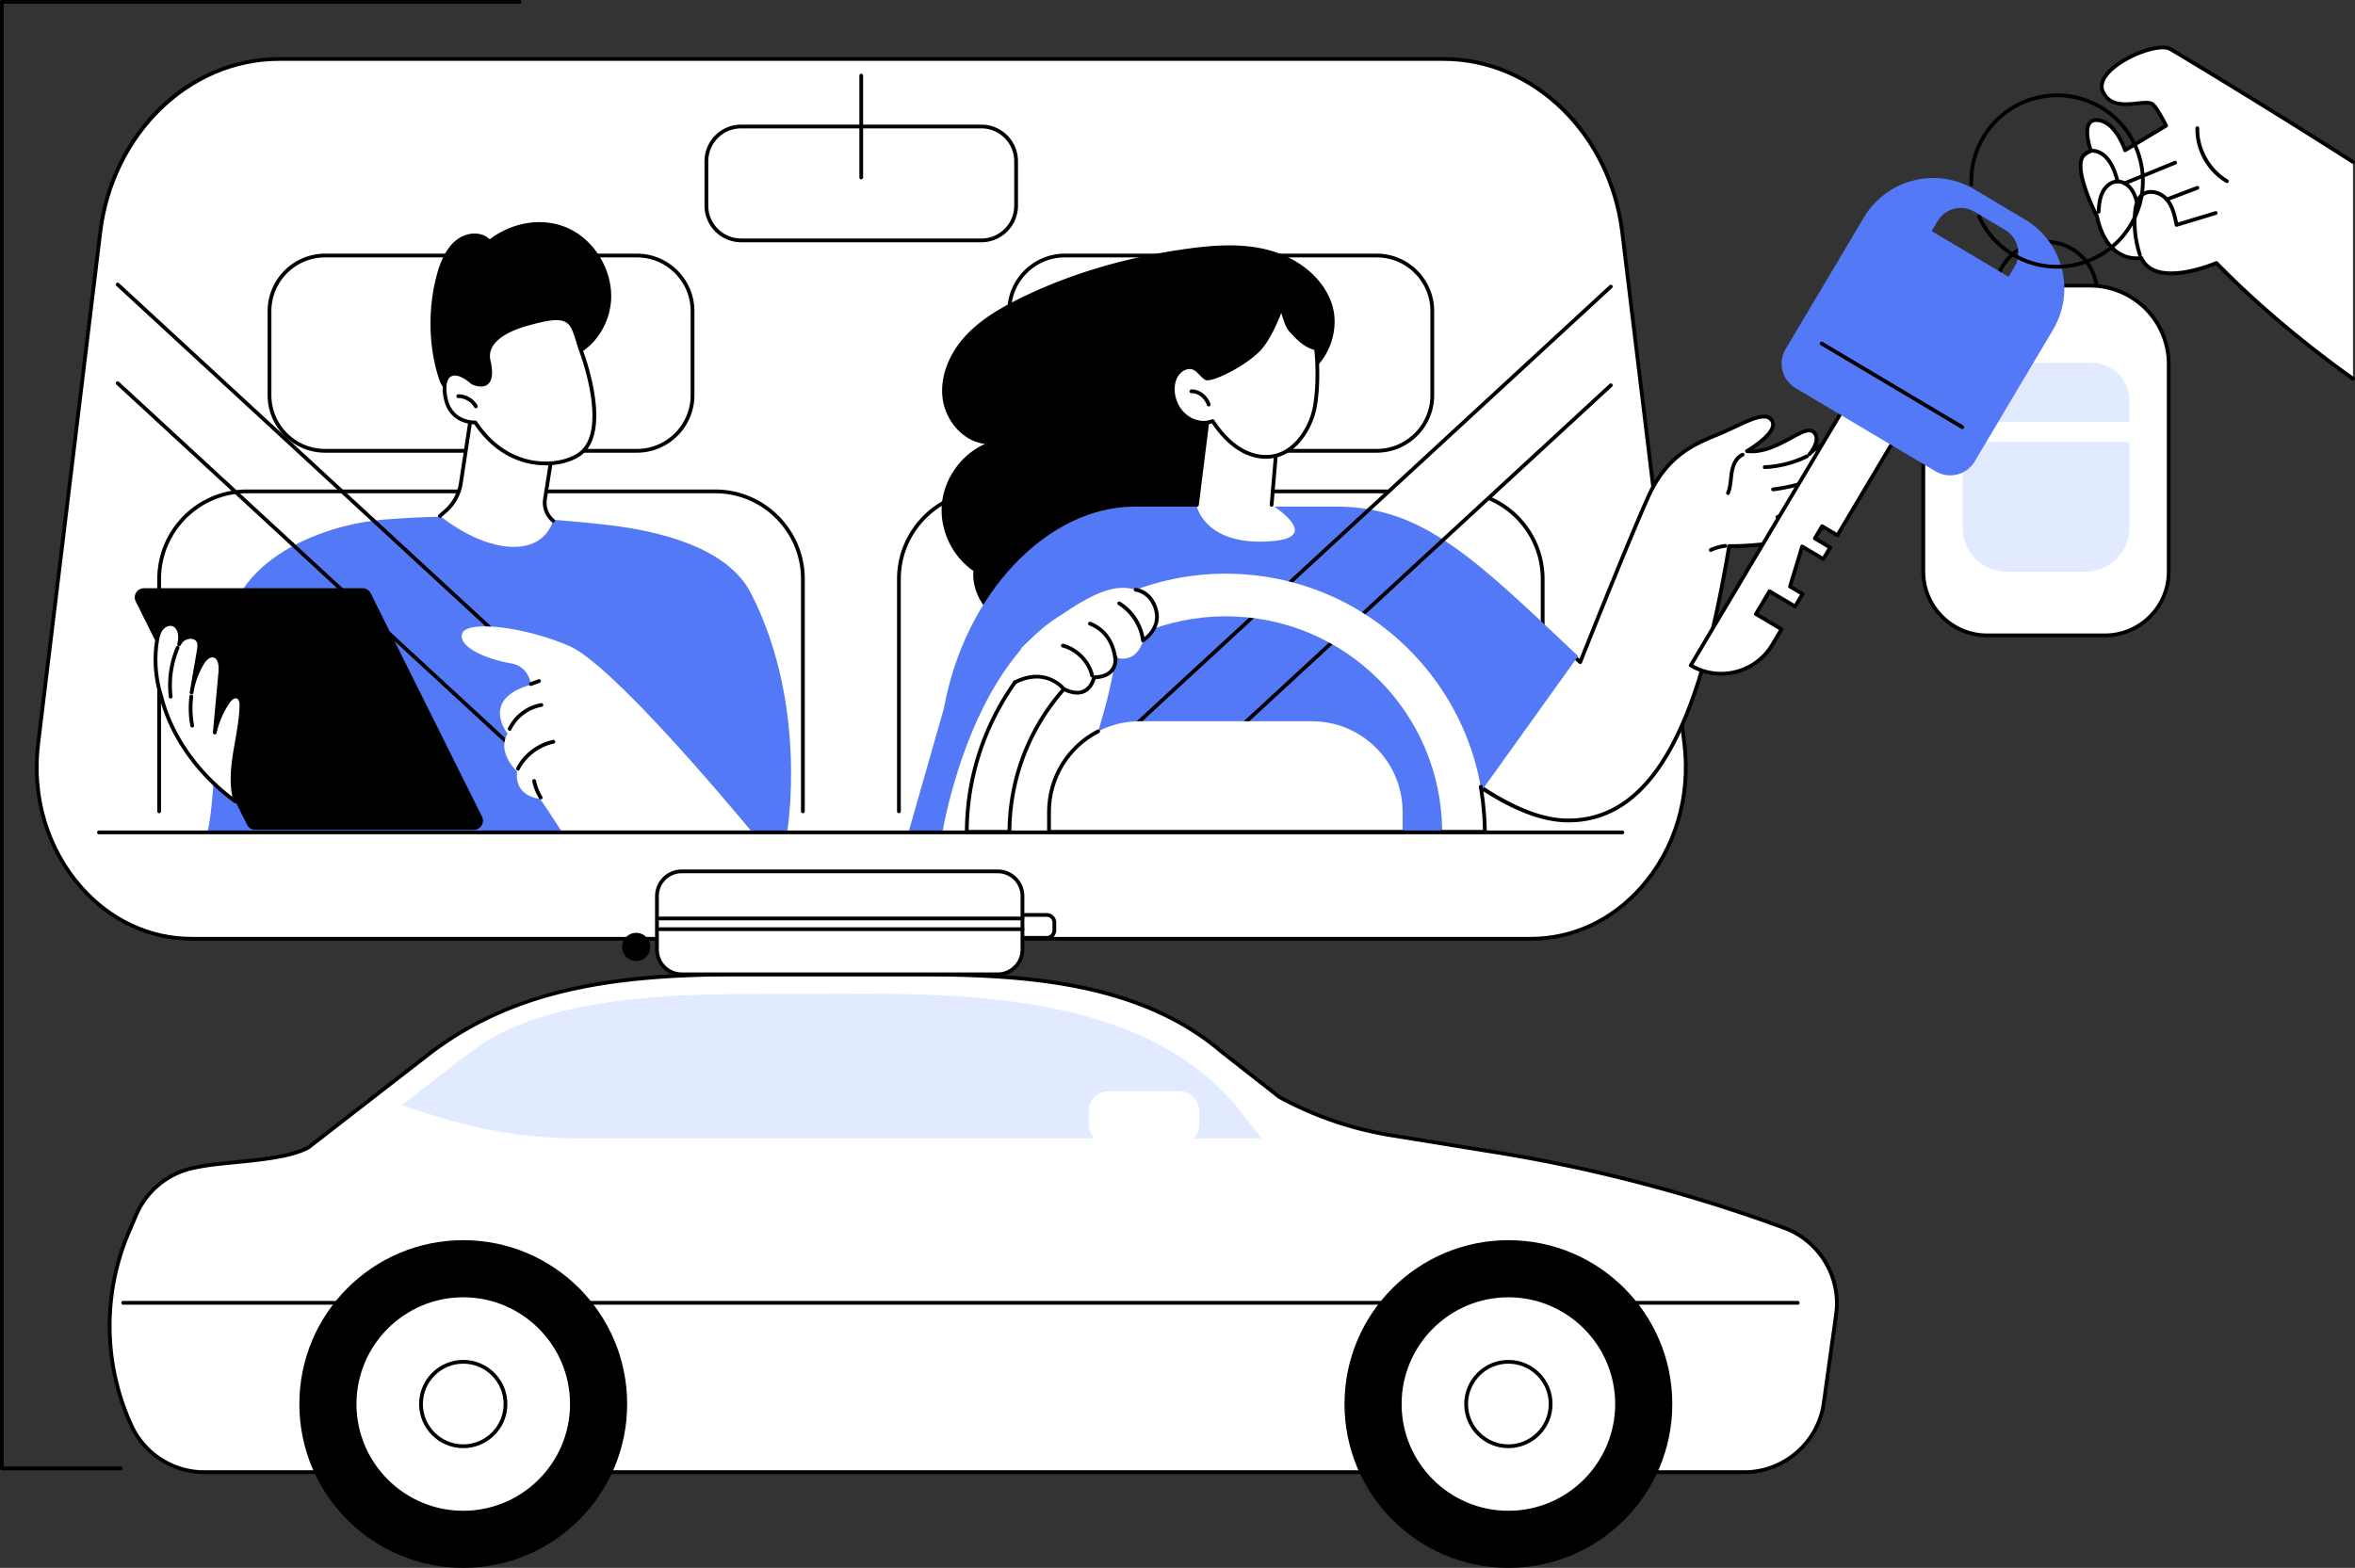 <svg xmlns="http://www.w3.org/2000/svg" width="2748" height="1830" fill="none"><rect width="100%" height="100%" fill="#333333" stroke="none"/><g clip-path="url(#a)"><path fill="#fff" d="M1684.42 68.84H325.53c-105.36 0-194.48 86.46-208.55 202.32l-72.5 597.09c-14.62 120.4 69.77 227.49 179.25 227.49H1786.2c109.49 0 193.87-107.09 179.25-227.49l-72.5-597.1c-14.07-115.86-103.19-202.32-208.55-202.32l.02.01z"/><path fill="#000" d="M1786.21 1097.95H223.74c-49.54 0-95.91-21.55-130.58-60.67-39.92-45.06-58.46-106.76-50.87-169.29l72.5-597.1c6.86-56.54 31.97-108.36 70.69-145.92 38.78-37.62 88.51-58.33 140.04-58.33h1358.89c51.53 0 101.27 20.72 140.04 58.33 38.72 37.57 63.83 89.39 70.69 145.92l72.5 597.1c7.59 62.53-10.95 124.23-50.87 169.29-34.66 39.12-81.04 60.67-130.58 60.67h.02zM325.53 71.04c-103.78 0-192.49 86.15-206.36 200.38l-72.5 597.1c-7.44 61.27 10.71 121.72 49.79 165.83 33.81 38.17 79.01 59.19 127.28 59.19h1562.47c48.26 0 93.46-21.02 127.28-59.19 39.08-44.12 57.23-104.56 49.79-165.83l-72.5-597.1c-13.87-114.23-102.58-200.38-206.36-200.38H325.53z"/><path fill="#fff" d="M1606.42 298.25h-363.83c-35.84 0-64.9 29.051-64.9 64.891V461.3c0 35.84 29.05 64.89 64.9 64.89h363.83c35.84 0 64.9-29.05 64.9-64.89v-98.159c0-35.84-29.06-64.891-64.9-64.891z"/><path fill="#000" d="M1606.42 528.39h-363.83c-37 0-67.1-30.1-67.1-67.09v-98.16c0-37 30.1-67.09 67.1-67.09h363.83c37 0 67.1 30.1 67.1 67.09v98.16c0 37-30.1 67.09-67.1 67.09zm-363.83-227.94c-34.57 0-62.69 28.12-62.69 62.68v98.16c0 34.56 28.12 62.68 62.69 62.68h363.83c34.57 0 62.69-28.12 62.69-62.68v-98.16c0-34.56-28.12-62.68-62.69-62.68h-363.83zm557.5 648.72a2.2 2.2 0 0 1-2.2-2.2v-271.1c0-39.57-23.38-75.51-59.55-91.57a2.21 2.21 0 0 1-1.12-2.91c.5-1.11 1.8-1.61 2.91-1.12 37.77 16.77 62.18 54.29 62.18 95.6v271.1a2.2 2.2 0 0 1-2.2 2.2h-.02zm-751.16 0a2.2 2.2 0 0 1-2.2-2.2v-271.1c0-57.65 46.9-104.54 104.56-104.54h466.62c1.22 0 2.2.99 2.2 2.2 0 1.21-.99 2.2-2.2 2.2h-466.62c-55.22 0-100.15 44.92-100.15 100.13v271.1a2.2 2.2 0 0 1-2.2 2.2l-.01.01z"/><path fill="#fff" d="M743.201 298.25h-363.83c-35.84 0-64.9 29.051-64.9 64.891V461.3c0 35.84 29.05 64.89 64.9 64.89h363.83c35.84 0 64.9-29.05 64.9-64.89v-98.159c0-35.84-29.06-64.891-64.9-64.891z"/><path fill="#000" d="M743.201 528.39h-363.83c-37 0-67.1-30.1-67.1-67.09v-98.16c0-37 30.1-67.09 67.1-67.09h363.83c37 0 67.1 30.1 67.1 67.09v98.16c0 37-30.1 67.09-67.1 67.09zm-363.83-227.94c-34.57 0-62.69 28.12-62.69 62.68v98.16c0 34.56 28.12 62.68 62.69 62.68h363.83c34.57 0 62.69-28.12 62.69-62.68v-98.16c0-34.56-28.12-62.68-62.69-62.68h-363.83zm557.5 648.72a2.2 2.2 0 0 1-2.2-2.2v-271.1c0-55.22-44.93-100.13-100.15-100.13h-546.47c-55.22 0-100.14 44.92-100.14 100.13v271.1a2.2 2.2 0 0 1-2.2 2.2c-1.21 0-2.2-.99-2.2-2.2v-271.1c0-57.65 46.9-104.54 104.55-104.54h546.46c57.65 0 104.56 46.9 104.56 104.54v271.1a2.2 2.2 0 0 1-2.2 2.2h-.01zm208.269-666.4H864.81c-23.56 0-42.73-19.17-42.73-42.72v-51.88c0-23.56 19.17-42.72 42.73-42.72h280.33c23.56 0 42.73 19.17 42.73 42.72v51.88c0 23.56-19.17 42.72-42.73 42.72zM864.81 149.85c-21.13 0-38.32 17.19-38.32 38.32v51.88c0 21.13 17.19 38.31 38.32 38.31h280.33c21.13 0 38.32-17.19 38.32-38.31v-51.88c0-21.13-17.19-38.32-38.32-38.32H864.81z"/><path fill="#000" d="M1004.98 209.25a2.2 2.2 0 0 1-2.2-2.2V88.24c0-1.22.99-2.2 2.2-2.2 1.21 0 2.2.99 2.2 2.2v118.81a2.2 2.2 0 0 1-2.2 2.2z"/><path fill="#5479F7" d="M242.2 970.98h676.32s25.18-147.51-42.48-278.97c-27.57-53.57-108.05-72.51-167.91-79.4-65.91-7.59-161.77-14.28-260.34-6.12-72.15 5.97-161.8 44.09-178.82 114.45-19.65 81.22-15.26 200.09-26.76 250.05l-.01-.01z"/><path fill="#000" d="M235.861 425.2c-.54 0-1.07-.19-1.49-.58l-98.53-90.9c-.9-.83-.95-2.22-.13-3.12.83-.9 2.22-.95 3.12-.13l98.53 90.9c.9.83.95 2.22.13 3.12a2.2 2.2 0 0 1-1.62.71h-.01z"/><path fill="#000" d="M802.011 947.48c-.54 0-1.07-.19-1.49-.58l-566.15-522.28c-.9-.83-.95-2.22-.13-3.12.83-.9 2.22-.95 3.12-.13l566.15 522.27c.9.83.95 2.22.13 3.12-.44.47-1.03.71-1.62.71l-.01.01zm-125.881-.93c-.54 0-1.07-.19-1.49-.58L339.6 636.9c-.9-.83-.95-2.22-.13-3.12.83-.9 2.22-.95 3.12-.13l335.04 309.07c.9.83.95 2.22.13 3.12a2.2 2.2 0 0 1-1.62.71h-.01zm-433.919-400.3c-.54 0-1.07-.19-1.49-.58l-104.88-96.75c-.9-.83-.95-2.22-.13-3.12.83-.9 2.22-.95 3.12-.13l104.88 96.75c.9.83.95 2.22.13 3.12a2.2 2.2 0 0 1-1.62.71h-.01z"/><path fill="#000" d="M341.091 637.47c-.54 0-1.07-.19-1.49-.58l-98.89-91.22c-.9-.83-.95-2.22-.13-3.12.83-.9 2.22-.95 3.12-.13l98.89 91.22c.9.83.95 2.22.13 3.12a2.2 2.2 0 0 1-1.62.71h-.01zm211.829 331.1h-255.1c-4.04 0-7.73-2.28-9.53-5.9l-129.9-260.69c-3.53-7.08 1.62-15.39 9.53-15.39h255.1c4.04 0 7.73 2.28 9.53 5.9l129.9 260.69c3.53 7.08-1.62 15.39-9.53 15.39z"/><path fill="#fff" d="M277.241 813.3c-4.38-1.82-8.8 2.38-11.46 6.31a102.593 102.593 0 0 0-15.17 35.41c2.17-23.53 4.34-47.05 6.52-70.58.7-7.57-.37-17.68-7.83-19.15-5.77-1.13-10.63 4.25-13.63 9.31a95.49 95.49 0 0 0-12.18 33.77l8.37-48.75c.65-3.76 1.25-7.82-.45-11.24-3.64-7.32-15.53-5.98-20.51.5-.75.98-1.38 2.02-1.92 3.09.27-1.11.53-2.22.73-3.33 1.47-7.95-.94-18.22-8.81-20.07-4.89-1.15-10.05 1.72-12.97 5.81s-4.03 9.17-4.81 14.14c-3.37 21.52-1.56 43.79 5.04 64.54 12.15 48.69 45.93 92.83 86.54 122.36-10.18-36.19 5.95-73.67 6.99-111.25.12-4.17-.59-9.27-4.45-10.87z"/><path fill="#000" d="M274.701 937.62c-.45 0-.91-.14-1.3-.42-43.9-31.92-75.75-76.97-87.39-123.61-6.7-21.06-8.47-43.73-5.08-65.41.81-5.2 2.01-10.62 5.2-15.08 3.12-4.37 9.05-8.13 15.27-6.67 7.68 1.8 11.08 9.94 10.93 18.05 3.28-2.35 7.54-3.59 11.61-3.18 4.33.42 7.68 2.58 9.43 6.1 2.09 4.2 1.25 9.05.64 12.59l-3.25 18.92a98.74 98.74 0 0 1 2.99-5.44c4.62-7.78 10.29-11.45 15.95-10.35 7.13 1.4 10.72 9.44 9.61 21.51l-4.69 50.79c2.58-5.97 5.71-11.72 9.32-17.06 4.29-6.35 9.57-9 14.13-7.11 2.78 1.16 6.04 4.34 5.81 12.97-.39 13.95-2.85 27.99-5.23 41.58-4.2 23.96-8.16 46.59-1.85 69.01.25.9-.09 1.87-.86 2.41-.38.26-.82.4-1.26.4h.02zm-76.02-207.1c-3.61 0-7.05 2.49-8.95 5.14-2.65 3.72-3.7 8.54-4.42 13.19-3.29 21.02-1.57 42.99 4.96 63.53 10.99 44.04 40.31 86.56 80.86 117.6-4.4-21.51-.54-43.56 3.21-64.95 2.35-13.43 4.78-27.31 5.16-40.94.08-2.77-.22-7.59-3.09-8.77-3.75-1.57-7.98 4.31-8.78 5.51-7.03 10.41-12.16 22.39-14.84 34.64a2.217 2.217 0 0 1-2.49 1.71 2.213 2.213 0 0 1-1.86-2.38l6.52-70.58c.24-2.56 1.05-15.38-6.06-16.78-5.2-1.02-9.64 5.45-11.31 8.27-5.55 9.35-9.5 19.89-11.49 30.62l-.41 2.4c-.2 1.19-1.32 2.02-2.53 1.8a2.21 2.21 0 0 1-1.82-2.52c.13-.82.27-1.64.42-2.45l7.96-46.33c.65-3.82 1.09-7.2-.25-9.89-1.41-2.83-4.31-3.52-5.91-3.67-4.05-.39-8.52 1.47-10.88 4.54-.62.81-1.17 1.7-1.7 2.74-.5 1-1.68 1.47-2.73 1.07a2.207 2.207 0 0 1-1.38-2.59c.26-1.07.51-2.14.71-3.21 1.17-6.3-.28-15.91-7.15-17.52-.57-.14-1.15-.2-1.73-.2l-.02.02z"/><path fill="#000" d="M199.16 815.31c-1.1 0-2.05-.82-2.19-1.95a114.93 114.93 0 0 1 8.29-58.17c.47-1.13 1.78-1.64 2.89-1.17 1.12.48 1.65 1.77 1.17 2.89a110.424 110.424 0 0 0-7.97 55.93c.14 1.21-.72 2.31-1.93 2.45-.09.01-.17.01-.26.01v.01zm25.13 33.829c-1.04 0-1.97-.739-2.17-1.799a112.367 112.367 0 0 1-1.06-34.531c.15-1.21 1.25-2.049 2.46-1.909a2.197 2.197 0 0 1 1.91 2.459 107.379 107.379 0 0 0 1.02 33.18c.22 1.2-.57 2.35-1.76 2.57-.14.02-.27.041-.41.041l.01-.011z"/><path fill="#fff" d="M595.551 774.11c22.49 3.54 23.88 25.08 23.88 25.08-59.9 16.95-27.081 57.15-27.081 57.15-13.3 21.87 11 44.21 11 44.21-3.38 29.9 26.5 31.77 26.5 31.77 4.4 5.65 13.741 19.78 24.851 37.1h221.35c-31.33-37.77-162.83-194.02-211.571-215.3-52.369-22.87-121.679-30.9-125.449-13.96-3.77 16.94 34.03 30.41 56.52 33.95z"/><path fill="#000" d="M594.801 852.94c-.32 0-.64-.07-.95-.22a2.198 2.198 0 0 1-1.04-2.94c7.23-15.15 22-26.28 38.56-29.05a2.2 2.2 0 0 1 2.54 1.81c.2 1.2-.61 2.34-1.81 2.54-15.16 2.53-28.69 12.72-35.31 26.6-.38.79-1.17 1.26-1.99 1.26zm9.56 46.43a2.202 2.202 0 0 1-1.95-3.23c8.62-16.45 24.61-28.61 42.77-32.51 1.19-.27 2.36.5 2.62 1.69.26 1.19-.5 2.36-1.69 2.62-16.9 3.63-31.77 14.94-39.79 30.25-.39.75-1.16 1.18-1.95 1.18h-.01zm26.559 33.69c-.74 0-1.46-.37-1.88-1.05a62.076 62.076 0 0 1-7.96-20.05 2.207 2.207 0 0 1 4.32-.9 57.372 57.372 0 0 0 7.4 18.63c.64 1.04.32 2.39-.72 3.03-.36.22-.76.33-1.15.33l-.01.01zm-11.519-132.45a2.206 2.206 0 0 1-.75-4.28l9.49-3.46c1.14-.41 2.41.17 2.83 1.32.42 1.15-.17 2.41-1.32 2.83l-9.49 3.46c-.25.09-.5.13-.76.13zm-109.96-478.79c4.06-15.38 10.38-30.81 21.84-40.64 11.46-9.83 29.11-12.24 40.2-1.91 26.25-19.88 61.38-26.21 90.93-13.15 29.56 13.06 51.63 46.51 50.76 81.63-.87 35.12-26.75 68.4-58.46 71.59-5.06 30.49-30.96 53.54-58.72 58.29-25.07 4.28-73.65-4.97-83.61-35-12.53-37.76-13.1-82.39-2.95-120.81h.01z"/><path fill="#fff" d="m645.401 522.65-9.47 59.9c-1.5 9.48 2.1 19.05 9.47 25.2-13.62 42.56-72.56 40.69-132.05-5.56l6.22-5.38a54.512 54.512 0 0 0 18.24-33.06l12.22-80.58s20.92-35.01 95.37 39.49v-.01z"/><path fill="#000" d="M645.391 609.95c-.5 0-1-.17-1.41-.51-7.92-6.61-11.84-17.04-10.23-27.24l9.29-58.79c-41.14-40.94-65.16-47.67-78.08-46.06-8.21 1.02-11.95 5.41-12.83 6.63l-12.15 80.09a56.808 56.808 0 0 1-18.98 34.4l-6.22 5.38c-.92.8-2.31.7-3.11-.22-.8-.92-.7-2.31.22-3.11l6.22-5.38a52.376 52.376 0 0 0 17.51-31.73l12.22-80.58c.04-.28.14-.55.29-.8.19-.31 4.67-7.61 16.29-9.05 13.99-1.71 39.67 5.21 82.54 48.11.5.5.73 1.21.62 1.9l-9.47 59.9c-1.37 8.67 1.97 17.54 8.7 23.16.93.78 1.06 2.17.28 3.1-.43.52-1.06.79-1.69.79l-.01.01z"/><path fill="#fff" d="M678.501 410.73s33.76 88.98-.01 117.63c-20.04 17-83.34 25.91-123.82-35.27 0 0-28.03 1.38-34.43-27.29-6.39-28.67 7.92-39.47 31.09-19.3 0 0 28.03 14.27 18.81-25.47-4.01-17.31 10.77-33.08 43.12-42.42 58.53-16.9 53.1-2.12 65.23 32.12h.01z"/><path fill="#000" d="M636.741 543.13c-4.17 0-8.5-.29-12.94-.92-19.6-2.79-47.62-13.21-70.32-46.92-5.81-.17-29.48-2.5-35.39-29.01-3.39-15.2-1.25-26.34 5.88-30.59 6.96-4.14 17.11-.96 28.59 8.96 2.73 1.31 9.87 3.7 13.79.62 3.96-3.1 4.53-11.31 1.64-23.74-4.44-19.15 11.84-35.56 44.66-45.04 50.29-14.52 55.35-6.56 63.78 20.77 1.18 3.81 2.51 8.12 4.13 12.71 1.52 4.01 33.84 90.81-.65 120.08-8.3 7.05-24.12 13.09-43.17 13.09v-.01zm-82.07-52.25c.74 0 1.43.37 1.84.99 21.91 33.12 49.03 43.28 67.92 45.97 23.36 3.32 43.26-3.21 52.64-11.16 32.21-27.33-.29-114.3-.62-115.17 0-.02-.01-.03-.02-.05-1.66-4.68-3.01-9.05-4.2-12.91-7.55-24.45-9.82-31.84-58.35-17.83-30.27 8.74-45.43 23.25-41.59 39.81 3.34 14.43 2.26 23.92-3.23 28.21-7.08 5.54-18.26-.05-18.73-.28a2.71 2.71 0 0 1-.45-.3c-9.87-8.59-18.49-11.76-23.66-8.68-5.3 3.16-6.73 12.82-3.83 25.84 5.92 26.55 31.09 25.62 32.17 25.57h.11v-.01z"/><path fill="#000" d="M555.241 476.45c-.76 0-1.51-.4-1.92-1.11-3.67-6.4-11.08-10.69-18.46-10.69h-.08a2.2 2.2 0 0 1-2.2-2.2c0-1.22.98-2.21 2.2-2.21h.09c9.05 0 17.78 5.06 22.28 12.91.61 1.06.24 2.41-.82 3.01-.35.2-.72.29-1.09.29zm999.029-121.12c-10.1-31.54-39.84-53.84-71.71-62.84-31.87-8.99-65.8-6.58-98.6-1.98-67.47 9.47-133.95 28.02-194.97 58.3-23.37 11.6-46.31 25.21-63.68 44.67-17.38 19.46-28.69 45.64-25.4 71.52 3.28 25.88 23.58 50.13 49.5 53.15-27.59 12.22-47.58 40.07-50.33 70.12-2.75 30.04 11.86 61.07 36.77 78.09-2.08 24.95 13.79 48.89 34.9 62.35s46.65 18.06 71.62 19.86c41.98 3.03 85.27-1.28 123.5-18.91 38.22-17.63 70.9-49.71 83.3-89.94 11.58-37.6 4.95-77.98 3.23-117.28-.63-14.31-.46-29.22 5.74-42.13 13.74-28.63 43.95-28.86 67.56-43.89 25.69-16.35 37.74-52.53 28.59-81.1l-.02.01z"/><path fill="#fff" d="M1578.43 779.511s144.34 177.64 250.89 178.13c121.6.56 163.28-172.02 188.4-320.26 0 0 37.43.68 63.52-6.82 26.09-7.5 50.82-11.18 50.48-21.17-.35-9.98-20.69-12.58-34.42-9.83 0 0 69.88-18.14 62.52-39.43-7.36-21.29-33.42-3.86-33.42-3.86s29.79-21.08 17.52-34.74c-12.27-13.66-32.43 8.52-32.43 8.52s15.26-17.92 3.98-26.37c-11.29-8.45-43.09 26.87-76.98 22.79 0 0 36.9-21.25 29.45-35.03-7.44-13.78-33.08 2.64-58.58 13.56s-62.2 22.1-85.82 74.31c-23.62 52.21-79.64 193.51-79.64 193.51s-187.44-173.95-313.65-173.95l48.19 180.64h-.01z"/><path fill="#000" d="M1829.91 959.85h-.6c-106.37-.49-246.67-171.66-252.59-178.95-.77-.95-.62-2.33.32-3.1.95-.76 2.33-.62 3.1.32 1.44 1.77 144.9 176.84 249.19 177.32h.58c116.02 0 158.95-160.93 185.64-318.42.18-1.06 1.1-1.84 2.17-1.84h.04c.36.01 37.4.59 62.87-6.74 5.6-1.61 11.06-3.03 16.35-4.4 16.84-4.37 32.75-8.49 32.54-14.57-.06-1.6-.85-2.98-2.43-4.23-5.85-4.63-19.79-5.42-29.35-3.51-1.17.24-2.31-.5-2.58-1.67-.27-1.16.44-2.33 1.6-2.63.51-.13 51.46-13.53 60.25-29.93 1.24-2.32 1.48-4.5.74-6.65-1.55-4.49-4.02-7.25-7.54-8.43-9.24-3.11-22.44 5.6-22.57 5.69-1 .67-2.36.41-3.04-.58-.68-.99-.44-2.35.54-3.05.18-.13 18.23-13.04 19.49-24.29.31-2.74-.46-5.09-2.33-7.18-2.24-2.49-4.83-3.71-7.94-3.71h-.03c-9.94 0-21.07 12.12-21.18 12.25a2.203 2.203 0 0 1-3.31-2.91c.08-.1 8.41-10 7.55-17.69-.25-2.27-1.31-4.06-3.21-5.49-3.9-2.92-12.91 1.96-23.35 7.62-14.75 7.99-33.1 17.93-52.57 15.6a2.204 2.204 0 0 1-.84-4.1c9.09-5.24 33.85-22.37 28.61-32.07-4.96-9.17-22.21-1.05-40.47 7.55-4.99 2.35-10.15 4.78-15.31 6.99-2.2.94-4.48 1.89-6.83 2.86-25.22 10.43-56.61 23.4-77.84 70.33-23.32 51.57-79.04 192-79.6 193.41-.27.68-.85 1.18-1.56 1.34a2.23 2.23 0 0 1-1.99-.53c-1.87-1.74-188.25-173.36-312.15-173.36a2.2 2.2 0 0 1-2.2-2.2c0-1.21.99-2.2 2.2-2.2 117.94 0 290.55 152.3 312.78 172.37 8.21-20.65 57.03-143.17 78.51-190.64 21.94-48.52 55.6-62.43 80.17-72.59 2.33-.96 4.6-1.9 6.78-2.84 5.09-2.18 10.21-4.59 15.16-6.92 21.08-9.93 39.29-18.5 46.23-5.66 6.44 11.92-13.35 27.07-24.14 34.17 15.6-.56 30.59-8.68 42.96-15.38 12.25-6.64 21.93-11.88 28.1-7.27 2.9 2.17 4.56 5.04 4.95 8.54.35 3.14-.41 6.43-1.6 9.45 4.18-2.72 9.18-5.02 14.16-5.02h.05c4.36.01 8.13 1.75 11.21 5.18 2.73 3.04 3.88 6.61 3.44 10.62-.7 6.26-5.35 12.62-10.13 17.63 4.13-1.07 8.64-1.45 12.73-.08 4.84 1.63 8.31 5.39 10.31 11.17 1.15 3.34.81 6.76-1.02 10.18-6.27 11.71-29.91 21.47-46.4 27.06 6.07.64 11.72 2.27 15.34 5.13 2.58 2.04 4 4.65 4.1 7.53.33 9.62-14.84 13.55-35.84 19-5.26 1.36-10.69 2.77-16.23 4.37-23.05 6.63-54.19 7-62.27 6.92-27.02 158.72-70.84 320.24-189.67 320.24l-.05-.01z"/><path fill="#000" d="M2074.18 605.571a2.204 2.204 0 0 1-.46-4.36l20.98-4.49c1.18-.27 2.36.5 2.62 1.69.26 1.19-.5 2.36-1.69 2.62l-20.98 4.49c-.16.03-.31.05-.46.05h-.01zm-5.23-32.151c-1.1 0-2.05-.82-2.19-1.94a2.19 2.19 0 0 1 1.92-2.45c18.27-2.23 36.21-6.94 53.33-13.97 1.12-.46 2.42.07 2.88 1.2.46 1.13-.08 2.41-1.2 2.88a211.081 211.081 0 0 1-54.47 14.27c-.09.01-.18.02-.27.02v-.01zm-9.72-25.97c-1.17 0-2.15-.92-2.2-2.11-.05-1.22.89-2.25 2.1-2.3 16.64-.74 33.4-5.05 48.46-12.47 1.1-.53 2.41-.09 2.95 1a2.2 2.2 0 0 1-1 2.95c-15.6 7.68-32.96 12.15-50.21 12.92h-.1v.01zm-42.87 30.19c-.28 0-.57-.05-.85-.17a2.21 2.21 0 0 1-1.18-2.89c2.09-4.98 2.66-10.36 3.27-16.06.28-2.58.56-5.24 1-7.85 1.07-6.37 4.29-17.69 13.95-21.95a2.206 2.206 0 1 1 1.78 4.04c-7.76 3.43-10.46 13.15-11.38 18.65-.42 2.49-.7 5.09-.96 7.6-.62 5.76-1.26 11.71-3.59 17.29-.36.85-1.17 1.35-2.03 1.35l-.01-.01zm-20.1 66.52a2.203 2.203 0 0 1-.94-4.2 56.466 56.466 0 0 1 17.69-5c1.21-.13 2.3.74 2.44 1.95.13 1.21-.74 2.3-1.95 2.44a51.74 51.74 0 0 0-16.31 4.6c-.3.14-.62.21-.93.21z"/><path fill="#5479F7" d="m1720.62 970.98-660.55.56 41.32-144.63c24.59-135.36 121.47-235.59 222.74-235.59h235.31c101.27 0 161.96 61.41 282.03 174.48l-115.96 161.82-4.88 43.35-.01.01z"/><path fill="#000" d="M1214.92 949.89a2.2 2.2 0 0 1-1.62-.71c-.82-.89-.77-2.29.13-3.12l664.68-613.17c.9-.82 2.29-.77 3.12.13.82.89.77 2.29-.13 3.12l-664.68 613.17c-.42.39-.96.58-1.49.58h-.01zm125.88-.929a2.2 2.2 0 0 1-1.62-.71c-.82-.89-.77-2.29.13-3.12l538.8-497.04c.9-.82 2.29-.77 3.12.13.82.89.77 2.29-.13 3.12l-538.8 497.04c-.42.39-.96.58-1.49.58h-.01z"/><path fill="#fff" d="M1099.83 970.98s33.25-205.81 153.48-261.03c120.23-55.23-14.71 261.03-14.71 261.03h-138.77z"/><path fill="#fff" d="M1177.91 970.981c.45-139.04 113.31-251.62 252.47-251.62s252.02 112.58 252.47 251.62h49.77c-.45-166.53-135.59-301.38-302.24-301.38s-301.79 134.86-302.24 301.38h49.77z"/><path fill="#000" d="M1732.62 973.18h-49.77a2.2 2.2 0 0 1-2.2-2.2c0-1.21.99-2.2 2.2-2.2h47.55c-.19-15.04-1.91-33.55-4.67-50.06-.2-1.2.61-2.34 1.81-2.54 1.2-.22 2.34.61 2.54 1.81 2.93 17.55 4.7 37.35 4.74 52.98a2.201 2.201 0 0 1-2.2 2.21zm-554.71 0h-49.77c-.59 0-1.15-.23-1.56-.65-.41-.42-.65-.98-.64-1.56.3-108.89 59.34-210.03 154.1-263.94 1.05-.6 2.4-.23 3.01.83.6 1.06.23 2.4-.83 3.01-92.74 52.76-150.78 151.44-151.86 257.91h45.36c1.09-92.35 52.08-176.89 133.48-221 1.07-.58 2.41-.18 2.99.89.58 1.07.18 2.41-.89 2.99-80.62 43.69-130.89 127.74-131.18 219.34a2.2 2.2 0 0 1-2.2 2.2l-.01-.02z"/><path fill="#fff" d="M1636.53 970.981c.1-1.89.16 1.92.16 0v-23.27c0-58.48-47.42-105.89-105.91-105.89h-200.8c-58.49 0-105.91 47.41-105.91 105.89v23.27c0 1.92.06-1.89.16 0h412.3z"/><path fill="#000" d="M1224.06 973.741h-.03c-.81-.02-2.16-.4-2.16-2.76v-23.27c0-40.6 22.42-77.41 58.51-96.08 1.08-.56 2.41-.13 2.97.95s.14 2.41-.95 2.97c-34.62 17.9-56.13 53.22-56.13 92.16v21.06h410.25c1.22 0 2.2.99 2.2 2.2 0 1.21-.99 2.2-2.2 2.2h-410.98c-.57.52-1.29.56-1.49.56l.01.01z"/><path fill="#fff" d="M1192.21 755.861s67-63.9 110.97-69.3c43.96-5.39 63.36 39.82 30.85 60.89 0 0-7.2 28.32-32.5 19.74 0 0 3.8 22.69-24.87 23.38 0 0-5.26 28.45-35.27 13.71 0 0-20.64-26.7-57.46-7.64 0 0-4.09-16.64 8.29-40.78h-.01z"/><path fill="#000" d="M1256.94 810.721c-4.94 0-10.47-1.49-16.53-4.47-.3-.15-.57-.36-.77-.63-.8-1.02-20.04-24.97-54.7-7.03a2.203 2.203 0 0 1-2.03-3.91c35.38-18.31 56.87 4.36 59.86 7.82 8.76 4.22 16.03 4.94 21.59 2.14 8.12-4.08 10.1-14.37 10.12-14.48a2.19 2.19 0 0 1 2.11-1.8c8.89-.21 15.31-2.63 19.07-7.2 4.9-5.93 3.69-13.54 3.68-13.62-.2-1.2.61-2.34 1.81-2.54 1.18-.22 2.34.61 2.54 1.81.06.39 1.54 9.69-4.63 17.16-4.36 5.28-11.31 8.21-20.67 8.73-1.02 3.62-4.16 11.91-12.06 15.88-2.84 1.43-5.98 2.14-9.4 2.14h.01z"/><path fill="#000" d="M1274.37 790.661c-.99 0-1.9-.68-2.14-1.69-3.81-15.74-16.88-29.11-32.53-33.26a2.208 2.208 0 0 1-1.57-2.7c.31-1.18 1.52-1.87 2.7-1.57 17.17 4.56 31.51 19.22 35.69 36.49.29 1.18-.44 2.37-1.62 2.66-.17.04-.35.06-.52.06l-.01.01zm27.28-17.44c-1.12 0-2.08-.84-2.19-1.98-2.13-20.77-11.7-34.66-28.45-41.28a2.206 2.206 0 0 1-1.24-2.86 2.206 2.206 0 0 1 2.86-1.24c18.14 7.17 28.93 22.71 31.21 44.93a2.21 2.21 0 0 1-1.97 2.42c-.08 0-.15.01-.23.01h.01zm32.09-23.57c-.33 0-.65-.07-.96-.22-.68-.33-1.14-.97-1.23-1.71-2.08-16.78-12.32-32.71-26.72-41.58-1.04-.64-1.36-2-.72-3.03a2.196 2.196 0 0 1 3.03-.72c14.71 9.05 25.06 24.25 28.22 41.16 5.62-4.53 17.15-16.49 10.46-34.31-6.51-17.35-20.63-18.63-20.77-18.64a2.207 2.207 0 0 1-2.03-2.37 2.196 2.196 0 0 1 2.37-2.03c.69.05 17.07 1.54 24.56 21.49 9.78 26.05-14.81 41.48-15.06 41.64-.35.22-.75.33-1.15.33v-.01z"/><path fill="#fff" d="m1409.88 484.571-13.32 106.56s9.84 47.29 88.91 40.41c58.2-5.07-1.67-42.31-1.67-42.31l7.36-85.99-81.28-18.67z"/><path fill="#000" d="M1396.67 591.431c-.09 0-.18 0-.28-.02a2.198 2.198 0 0 1-1.91-2.46l13.51-108.1a2.196 2.196 0 0 1 2.68-1.87l81.29 18.67a2.2 2.2 0 0 1 1.7 2.34l-7.66 89.43c-.1 1.21-1.2 2.13-2.38 2.01a2.206 2.206 0 0 1-2.01-2.38l7.5-87.53-77.04-17.69-13.21 105.68a2.202 2.202 0 0 1-2.19 1.93v-.01z"/><path fill="#fff" d="M1535.63 406.651c2.65 21.1 2.58 58.22-3.89 78.2-6.46 19.98-19.41 37.59-36.25 44.76-14.6 6.21-31.06 4.16-45.12-3.38-14.05-7.54-25.85-20.22-35.37-34.71-15.39 6.06-33.72-2.02-42.04-18.54-4.8-9.53-6.24-22.06-1.84-31.96 4.4-9.9 15.43-15.59 23.72-10.58 4.73 2.86 7.99 8.5 12.81 11.12 5.38 2.92 50.29-18.37 65.1-38.1 10.47-13.95 18.02-32.84 22.52-44.65 3.3 9.15 5.82 21.36 11.12 27.02 8.12 8.68 16.61 17.99 29.24 20.83v-.01z"/><path fill="#000" d="M1477.18 535.451c-9.26 0-18.84-2.45-27.86-7.29-12.82-6.87-24.65-18.3-35.2-33.99-15.99 5.23-34.65-3.37-43.13-20.21-5.55-11.01-6.28-23.98-1.89-33.85 2.77-6.23 7.96-11.06 13.9-12.93 4.54-1.43 9.15-.95 12.97 1.36 2.53 1.52 4.59 3.68 6.6 5.77 2.02 2.11 3.93 4.1 6.13 5.29 4.68 1.39 47.71-18.06 62.29-37.48 9.74-12.97 16.99-30.39 22.22-44.12a2.22 2.22 0 0 1 2.06-1.42h.02c.92 0 1.74.59 2.05 1.46.89 2.47 1.74 5.19 2.56 7.82 2.24 7.2 4.55 14.65 8.1 18.44l.54.58c7.81 8.34 15.88 16.97 27.57 19.6.91.2 1.59.95 1.7 1.88 2.44 19.43 2.86 58.03-3.98 79.15-7.08 21.9-21.09 39.13-37.48 46.11-6.01 2.56-12.51 3.83-19.17 3.83zm-62.18-46.14c.73 0 1.43.36 1.84.99 10.38 15.81 22.01 27.24 34.56 33.97 14.32 7.68 30.07 8.89 43.21 3.29 15.23-6.48 28.32-22.7 35.02-43.41 5.87-18.15 6.61-52.98 3.98-75.75-12.17-3.27-20.36-12.03-28.3-20.51l-.54-.58c-4.24-4.53-6.71-12.47-9.09-20.14-.2-.63-.39-1.25-.58-1.87-5.11 12.89-11.85 27.82-20.59 39.46-14.86 19.79-60.68 42.64-67.91 38.71-2.81-1.52-5.05-3.86-7.21-6.12-1.89-1.97-3.67-3.83-5.69-5.05-3.49-2.11-7.02-1.67-9.37-.93-4.68 1.47-8.97 5.5-11.19 10.51-3.8 8.56-3.1 20.37 1.8 30.08 7.77 15.41 25.02 23.09 39.27 17.48.26-.1.54-.15.81-.15l-.02.02z"/><path fill="#000" d="M1410.42 474.381a2.2 2.2 0 0 1-2.07-1.46c-3.05-8.46-10.49-14.23-18.05-13.97-1.16.07-2.24-.92-2.27-2.13-.04-1.22.91-2.24 2.13-2.27 9.5-.25 18.65 6.64 22.34 16.88a2.2 2.2 0 0 1-2.08 2.95zm482.63 499.359H115.49a2.2 2.2 0 0 1-2.2-2.2c0-1.21.99-2.2 2.2-2.2h1777.56c1.22 0 2.2.99 2.2 2.2 0 1.21-.99 2.2-2.2 2.2z"/><path fill="#fff" d="M2432.99 180.03c2.33-1.68 4.58-2.99 6.75-3.94-6.71-20.84-6.49-37.96 9.03-35.73 20.85 3 30.91 35.06 30.91 35.06l47.92-28.75c-4.98-9.61-10.99-20.24-15.19-24.47-8.45-8.51-46.37 11.73-58.59-15.12-12.22-26.84 61.26-59.63 78.37-49.94 11.94 6.76 123.52 74.26 213.45 131.89v253.03c-52.41-37.36-109.48-83.94-159.44-135.1 0 0-70.86 30.78-87.51-5.91 0 0-39.57 8.41-51.9-48.84 0 0-30.96-59.78-13.79-72.17l-.01-.01z"/><path fill="#000" d="M2745.64 444.26c-.44 0-.89-.13-1.28-.41-41.12-29.31-101.91-76.33-158.69-134.29-10.34 4.25-71.01 27.45-88.27-6.13-8.05.84-41.49 1.01-52.71-50.49-3.82-7.43-30.94-61.75-12.99-74.71 1.81-1.31 3.61-2.42 5.37-3.32-3.53-11.55-6.13-25.99-.19-33.02 2.74-3.25 6.84-4.5 12.21-3.73 18.56 2.67 28.8 25.98 31.78 33.96l43.82-26.29c-5.95-11.34-10.72-18.96-13.84-22.09-2.36-2.37-9.3-1.64-16.64-.87-14.35 1.5-33.99 3.57-42.39-14.89-3.99-8.76-.38-18.62 10.44-28.53 19.92-18.24 58.43-31.38 71.02-24.25 12.71 7.2 124.71 75.02 213.55 131.96 1.02.66 1.32 2.02.67 3.05a2.221 2.221 0 0 1-3.05.67c-88.78-56.9-200.65-124.65-213.34-131.83-9.99-5.65-46.41 5.83-65.87 23.66-6.46 5.92-13.34 14.79-9.4 23.45 7.09 15.56 23.46 13.85 37.92 12.33 8.8-.92 16.39-1.72 20.23 2.15 3.64 3.67 8.88 12.08 15.58 25.01a2.19 2.19 0 0 1-.82 2.9l-47.92 28.76c-.58.35-1.29.41-1.92.17-.63-.24-1.12-.76-1.32-1.4-.1-.31-9.9-30.78-29.12-33.54-3.81-.55-6.5.17-8.21 2.21-3.8 4.51-3.22 15.69 1.6 30.66.35 1.08-.18 2.24-1.22 2.7-2.03.89-4.17 2.14-6.34 3.71-12.81 9.25 6.09 53.21 14.46 69.37.09.17.16.36.2.55 11.7 54.29 47.76 47.46 49.3 47.15 1-.22 2.03.31 2.46 1.25 15.57 34.3 83.94 5.1 84.63 4.8.84-.36 1.82-.17 2.46.48 56.84 58.21 117.91 105.46 159.14 134.85.99.71 1.22 2.08.52 3.07-.43.6-1.11.93-1.8.93l-.03-.01z"/><path fill="#000" d="M2497.02 299.59c-.93 0-1.78-.59-2.09-1.51-5.35-16.15-7.36-33.64-5.79-50.58.62-6.74 2.26-16.34 9.23-21.85 9.58-7.55 24.1-3.15 31.66 5.7 6.92 8.1 9.53 19.03 11.41 28.33l43.31-13.13c1.17-.35 2.4.31 2.75 1.47.35 1.16-.31 2.4-1.47 2.75l-45.64 13.84c-.6.17-1.24.1-1.77-.22s-.91-.85-1.03-1.46c-1.94-9.74-4.14-20.78-10.92-28.71-6.1-7.14-18.11-10.99-25.58-5.1-5.65 4.46-7.03 12.86-7.57 18.79-1.51 16.34.42 33.21 5.58 48.79a2.21 2.21 0 0 1-1.4 2.79c-.23.08-.46.11-.69.11l.01-.01z"/><path fill="#000" d="M2448.77 249.42h-.17a2.204 2.204 0 0 1-2.03-2.36c.56-7.42 1.19-15.84 4.72-23.23 4.06-8.5 11.75-14.07 19.59-14.18h.24c5.94 0 12.08 3.12 16.48 8.39 3.4 4.07 5.87 9.29 7.8 16.43.32 1.18-.38 2.39-1.55 2.7-1.16.31-2.39-.38-2.7-1.55-1.75-6.5-3.96-11.19-6.93-14.75-3.62-4.33-8.68-6.91-13.27-6.81-7.5.11-13.13 6.36-15.67 11.67-3.18 6.65-3.75 14.28-4.3 21.66a2.204 2.204 0 0 1-2.2 2.04l-.01-.01zm149.76-35.79c-.38 0-.76-.1-1.12-.31-22.16-13.04-36.11-38.07-35.56-63.76.03-1.2 1.01-2.16 2.2-2.16h.05c1.22.03 2.18 1.04 2.16 2.25-.51 23.75 12.91 47.81 33.39 59.87 1.05.62 1.4 1.97.78 3.02-.41.7-1.15 1.09-1.9 1.09z"/><path fill="#000" d="M2470.92 214.04c-1 0-1.9-.68-2.14-1.7-8.83-37.34-28.43-34.13-28.62-34.08-1.19.21-2.35-.57-2.57-1.76a2.21 2.21 0 0 1 1.76-2.57c.96-.18 23.93-3.98 33.72 37.4.28 1.19-.45 2.37-1.64 2.65-.17.04-.34.06-.51.06zm57.44 20.94a2.2 2.2 0 0 1-.78-4.26l35.68-13.56c1.14-.44 2.41.14 2.84 1.28a2.2 2.2 0 0 1-1.28 2.84l-35.68 13.56c-.26.1-.52.14-.78.14zm-49.15-18.83c-.87 0-1.69-.52-2.04-1.37-.46-1.13.08-2.41 1.21-2.87l58.9-24.05c1.13-.46 2.41.08 2.87 1.21.46 1.13-.08 2.41-1.21 2.87l-58.9 24.05c-.27.11-.56.16-.83.16zm-91.75 187.25c-34.01 0-61.68-27.67-61.68-61.68s27.67-61.67 61.68-61.67 61.68 27.67 61.68 61.67-27.67 61.68-61.68 61.68zm0-118.95c-31.58 0-57.27 25.69-57.27 57.27 0 31.58 25.69 57.27 57.27 57.27 31.58 0 57.27-25.69 57.27-57.27 0-31.58-25.69-57.27-57.27-57.27z"/><path fill="#fff" d="M2336.04 333.38h102.83c32.82 0 63.15 17.53 79.52 45.98a91.755 91.755 0 0 1 12.23 45.76v242.05c0 41.11-33.33 74.44-74.45 74.44h-137.44c-41.12 0-74.45-33.33-74.45-74.44V425.12c0-16.06 4.22-31.84 12.23-45.76 16.37-28.44 46.7-45.98 79.52-45.98h.01z"/><path fill="#000" d="M2456.17 743.81h-137.44c-42.27 0-76.66-34.38-76.66-76.65V425.11c0-16.42 4.33-32.63 12.53-46.87 16.71-29.04 47.92-47.08 81.43-47.08h102.83c33.51 0 64.71 18.04 81.43 47.08a94.138 94.138 0 0 1 12.53 46.87v242.05c0 42.26-34.39 76.65-76.66 76.65h.01zm-120.13-408.23c-31.94 0-61.68 17.19-77.61 44.87a89.654 89.654 0 0 0-11.94 44.66v242.05c0 39.83 32.41 72.24 72.25 72.24h137.44c39.84 0 72.25-32.4 72.25-72.24V425.11c0-15.65-4.13-31.1-11.94-44.66-15.93-27.68-45.67-44.87-77.61-44.87h-102.84z"/><path fill="#E2EAFF" d="M2290.19 515.88h194.53v100.26c0 28.18-22.85 51.03-51.03 51.03h-92.46c-28.19 0-51.03-22.85-51.03-51.03V515.88h-.01zm0-23.52h194.53v-24.77c0-24.35-19.74-44.09-44.09-44.09h-106.35c-24.35 0-44.09 19.74-44.09 44.09v24.77z"/><path fill="#fff" d="m2048.99 716.69 15.81-26.59 29.87 17.76 8.69-14.62-14.59-8.67 14.15-46.7 24.65 14.66 8.02-13.48-17.87-10.62 8.46-14.23 17.87 10.62 81.89-137.71-59.73-35.51-193.28 325.03c32.99 19.61 75.63 8.77 95.25-24.21l10.68-17.96-29.87-17.76v-.01z"/><path fill="#000" d="M2008.32 788.57c-12.46 0-25.06-3.24-36.52-10.06-.5-.3-.87-.78-1.01-1.35-.14-.57-.06-1.17.24-1.67l193.29-325.02a2.2 2.2 0 0 1 3.02-.77l59.73 35.51c.5.3.87.78 1.01 1.35.14.57.06 1.17-.24 1.67l-81.89 137.71a2.2 2.2 0 0 1-3.02.77l-15.97-9.5-6.21 10.44 15.97 9.5c.5.3.87.78 1.01 1.35.14.57.06 1.17-.24 1.67l-8.02 13.48a2.192 2.192 0 0 1-3.02.77l-22.23-13.22-12.83 42.35 13.1 7.79c.5.3.87.78 1.01 1.35.14.57.06 1.17-.24 1.67l-8.69 14.62c-.3.5-.78.87-1.35 1.01-.57.15-1.17.06-1.67-.24l-27.97-16.63-13.56 22.8 27.97 16.63c.5.3.87.78 1.01 1.35.14.57.06 1.17-.24 1.67l-10.68 17.96c-13.39 22.52-37.27 35.04-61.75 35.04h-.01zm-32.36-12.75c31.61 17.44 71.73 6.71 90.31-24.54l9.55-16.07-27.97-16.63c-.5-.3-.87-.78-1.01-1.35-.14-.57-.06-1.17.24-1.67l15.81-26.58a2.2 2.2 0 0 1 3.02-.77l27.97 16.63 6.44-10.83-12.69-7.54a2.192 2.192 0 0 1-.98-2.53l14.15-46.7c.2-.65.68-1.17 1.31-1.42a2.2 2.2 0 0 1 1.92.16l22.76 13.53 5.76-9.69-15.97-9.5c-.5-.3-.87-.78-1.01-1.35-.14-.57-.06-1.17.24-1.67l8.46-14.23a2.2 2.2 0 0 1 3.02-.77l15.97 9.5 79.64-133.92-55.94-33.26-191.01 321.2h.01z"/><path fill="#5479F7" d="m2095.19 452.99 163.45 97.17c15.79 9.39 36.21 4.2 45.6-11.59l91.4-153.7c26.51-44.58 11.86-102.2-32.72-128.7l-59.2-35.19c-44.58-26.51-102.21-11.86-128.72 32.72l-91.4 153.7c-9.39 15.79-4.2 36.2 11.59 45.59zm158.84-183.26 6.9-11.6c8.89-14.95 28.22-19.86 43.17-10.97l35.61 21.17c14.95 8.89 19.87 28.22 10.98 43.17l-6.9 11.6-89.76-53.37z"/><path fill="#000" d="M2289.78 500.77c-.38 0-.77-.1-1.12-.31l-164.14-97.58a2.2 2.2 0 0 1-.77-3.02 2.203 2.203 0 0 1 3.02-.77l164.14 97.58a2.2 2.2 0 0 1 .77 3.02c-.41.69-1.15 1.08-1.9 1.08zm110.43-187.22c-17.05 0-34.32-4.26-50.19-13.24-19.02-10.76-33.82-26.94-42.8-46.79-.5-1.11 0-2.42 1.1-2.92 1.11-.5 2.42 0 2.92 1.1 8.59 18.99 22.75 34.47 40.95 44.77 46.96 26.56 106.79 9.98 133.36-36.98 12.87-22.75 16.11-49.15 9.12-74.33-6.99-25.19-23.36-46.14-46.11-59.01-46.97-26.57-106.79-9.98-133.36 36.98-8.95 15.83-13.32 33.75-12.63 51.83.05 1.22-.9 2.24-2.12 2.29-1.13.11-2.24-.9-2.29-2.12-.73-18.89 3.84-37.63 13.2-54.17 27.77-49.08 90.29-66.41 139.37-38.65 23.78 13.45 40.89 35.35 48.19 61.67 7.3 26.32 3.91 53.91-9.54 77.68-18.79 33.21-53.5 51.89-89.18 51.89h.01zM140.85 1716.11H2.2a2.2 2.2 0 0 1-2.2-2.2V2.2C0 .99.99 0 2.2 0h603.99c1.22 0 2.2.99 2.2 2.2 0 1.21-.99 2.2-2.2 2.2H4.41v1707.29h136.44c1.22 0 2.2.99 2.2 2.2 0 1.21-.99 2.2-2.2 2.2v.02z"/><path fill="#fff" d="M2035.48 1718.32H238.279c-36.55 0-69.76-21.3-85-54.52-32.84-71.6-33.86-153.75-2.8-226.13l8.5-19.81a93.526 93.526 0 0 1 67.27-54.75l5.61-1.14c33.18-6.76 98.39-6.29 128.02-22.69l137.96-106.97c111.12-84.69 239.36-95.06 368.15-95.06h173.701c124.95 0 246.86 0 363.35 73.04l89.82 70.17a410.184 410.184 0 0 0 130.61 44.73l122.61 19.9a1816.273 1816.273 0 0 1 333.98 87.45l2.01.74c41.33 15.15 66.5 57.07 60.44 100.67l-14.43 103.76c-6.43 46.22-45.95 80.62-92.62 80.62l.02-.01z"/><path fill="#000" d="M2035.48 1720.52H238.28c-37.3 0-71.45-21.9-87-55.81-33.04-72.03-34.06-155.1-2.82-227.92l8.5-19.81a95.724 95.724 0 0 1 68.86-56.04l5.61-1.14c11.31-2.3 26.3-3.78 42.17-5.34 30.85-3.03 65.82-6.46 85.08-17.04l137.82-106.87c49.63-38.74 107.56-64.75 177.09-79.49 66.59-14.12 134.64-16.03 192.41-16.03h180.72c122.83 0 274.56.84 380.01 90.78l67.35 52.79c40.54 22.07 84.19 37.01 129.75 44.4l122.61 19.9c113.72 18.46 226.23 47.92 334.38 87.56l2.01.73c42.01 15.4 68.03 58.73 61.86 103.05L2130.26 1638c-6.54 47.04-47.3 82.52-94.8 82.52h.02zM866.01 1139.44c-147.43 0-266.23 16.09-366.79 94.59l-137.96 106.98c-.09.07-.19.13-.28.19-20.03 11.08-55.57 14.57-86.93 17.65-15.75 1.55-30.63 3.01-41.72 5.27l-5.61 1.14c-29.33 5.98-53.88 25.96-65.68 53.46l-8.5 19.81c-30.76 71.68-29.75 153.45 2.77 224.34 14.83 32.34 47.41 53.23 82.99 53.23h1797.19c45.31 0 84.19-33.84 90.43-78.72l14.43-103.76c5.88-42.27-18.94-83.61-59.01-98.3l-2.01-.74c-107.89-39.54-220.12-68.93-333.57-87.35l-122.61-19.9c-46.11-7.48-90.29-22.62-131.31-44.97-.11-.06-.21-.12-.31-.2l-67.56-52.96c-104.29-88.94-255.12-89.78-377.23-89.78H866.02l-.01.02z"/><path fill="#000" d="M2097.69 1522.85H143.75a2.2 2.2 0 0 1-2.2-2.2c0-1.21.99-2.2 2.2-2.2h1953.94c1.22 0 2.2.99 2.2 2.2 0 1.21-.99 2.2-2.2 2.2z"/><path fill="#000" d="M540.56 1830c105.624 0 191.25-85.62 191.25-191.23 0-105.61-85.626-191.23-191.25-191.23-105.625 0-191.25 85.62-191.25 191.23 0 105.61 85.625 191.23 191.25 191.23z"/><path fill="#fff" d="M540.56 1765.57c70.035 0 126.81-56.77 126.81-126.79 0-70.02-56.775-126.79-126.81-126.79s-126.81 56.77-126.81 126.79c0 70.02 56.775 126.79 126.81 126.79z"/><path fill="#000" d="M540.56 1767.77c-71.14 0-129.01-57.87-129.01-129s57.87-129 129.01-129c71.14 0 129.01 57.87 129.01 129s-57.88 129-129.01 129zm0-253.58c-68.71 0-124.6 55.89-124.6 124.59s55.9 124.59 124.6 124.59c68.7 0 124.6-55.89 124.6-124.59s-55.9-124.59-124.6-124.59z"/><path fill="#fff" d="M540.724 1688.06c27.228-.05 49.254-22.17 49.197-49.4-.057-27.23-22.176-49.25-49.403-49.2-27.228.06-49.254 22.18-49.197 49.41.057 27.23 22.176 49.25 49.403 49.19z"/><path fill="#000" d="M540.56 1690.28c-28.4 0-51.51-23.1-51.51-51.5s23.11-51.5 51.51-51.5 51.51 23.1 51.51 51.5-23.11 51.5-51.51 51.5zm0-98.6c-25.97 0-47.1 21.13-47.1 47.09 0 25.96 21.13 47.09 47.1 47.09 25.97 0 47.1-21.13 47.1-47.09 0-25.96-21.13-47.09-47.1-47.09zM1760.12 1830c105.62 0 191.25-85.62 191.25-191.23 0-105.61-85.63-191.23-191.25-191.23-105.63 0-191.25 85.62-191.25 191.23 0 105.61 85.62 191.23 191.25 191.23z"/><path fill="#fff" d="M1760.12 1765.57c70.03 0 126.81-56.77 126.81-126.79 0-70.02-56.78-126.79-126.81-126.79-70.04 0-126.81 56.77-126.81 126.79 0 70.02 56.77 126.79 126.81 126.79z"/><path fill="#000" d="M1760.12 1767.77c-71.14 0-129.01-57.87-129.01-129s57.87-129 129.01-129c71.14 0 129.01 57.87 129.01 129s-57.87 129-129.01 129zm0-253.58c-68.71 0-124.6 55.89-124.6 124.59s55.9 124.59 124.6 124.59c68.7 0 124.6-55.89 124.6-124.59s-55.9-124.59-124.6-124.59z"/><path fill="#fff" d="M1760.24 1688.06c27.23-.06 49.25-22.18 49.2-49.4-.06-27.23-22.18-49.26-49.41-49.2-27.22.06-49.25 22.18-49.19 49.4.05 27.23 22.17 49.26 49.4 49.2z"/><path fill="#000" d="M1760.12 1690.28c-28.4 0-51.51-23.1-51.51-51.5s23.11-51.5 51.51-51.5 51.51 23.1 51.51 51.5-23.11 51.5-51.51 51.5zm0-98.6c-25.97 0-47.1 21.13-47.1 47.09 0 25.96 21.13 47.09 47.1 47.09 25.97 0 47.1-21.13 47.1-47.09 0-25.96-21.13-47.09-47.1-47.09z"/><path fill="#E2EAFF" d="M1472.12 1328.73H675.84c-56.08 0-111.91-8.62-166.11-25.65l-40.96-12.87s65.47-51.75 88.39-67.95c72.16-50.98 192.22-61.92 309.24-61.92l140.36-.5c157.06 0 348.13 11.23 446.42 144.78l18.95 24.1-.01.01z"/><path fill="#fff" d="M1293.87 1335.69h82.18c12.94 0 23.44-10.49 23.44-23.44V1297c0-12.95-10.5-23.44-23.44-23.44h-82.18c-12.95 0-23.44 10.49-23.44 23.44v15.25c0 12.95 10.49 23.44 23.44 23.44z"/><path fill="#000" d="M1221.56 1096.88h-41.62c-6.03 0-10.93-4.9-10.93-10.93v-9.29c0-6.03 4.9-10.93 10.93-10.93h41.62c6.03 0 10.93 4.9 10.93 10.93v9.29c0 6.03-4.9 10.93-10.93 10.93zm-41.62-26.74c-3.6 0-6.52 2.92-6.52 6.52v9.29c0 3.6 2.92 6.52 6.52 6.52h41.62c3.6 0 6.52-2.92 6.52-6.52v-9.29c0-3.6-2.92-6.52-6.52-6.52h-41.62z"/><path fill="#fff" d="M1164.22 1017.03H795.449c-15.944 0-28.87 12.93-28.87 28.87v62.47c0 15.94 12.926 28.87 28.87 28.87h368.771c15.94 0 28.87-12.93 28.87-28.87v-62.47c0-15.94-12.93-28.87-28.87-28.87z"/><path fill="#000" d="M1164.22 1139.44H795.439c-17.13 0-31.07-13.94-31.07-31.07v-62.47c0-17.13 13.94-31.07 31.07-31.07h368.781c17.13 0 31.07 13.94 31.07 31.07v62.47c0 17.13-13.94 31.07-31.07 31.07zm-368.771-120.2c-14.7 0-26.66 11.96-26.66 26.66v62.47c0 14.7 11.96 26.66 26.66 26.66h368.781c14.7 0 26.66-11.96 26.66-26.66v-62.47c0-14.7-11.96-26.66-26.66-26.66H795.449z"/><path fill="#000" d="M1193.09 1074.22H770.01a2.2 2.2 0 0 1-2.2-2.2c0-1.21.99-2.2 2.2-2.2h423.08c1.22 0 2.2.99 2.2 2.2 0 1.21-.99 2.2-2.2 2.2zm0 12.54H770.01a2.2 2.2 0 0 1-2.2-2.2c0-1.21.99-2.2 2.2-2.2h423.08c1.22 0 2.2.99 2.2 2.2 0 1.21-.99 2.2-2.2 2.2zm-450.751 34.94c9.08 0 16.44-7.36 16.44-16.44 0-9.08-7.36-16.44-16.44-16.44-9.079 0-16.44 7.36-16.44 16.44 0 9.08 7.361 16.44 16.44 16.44z"/></g><defs><clipPath id="a"><path fill="#fff" d="M0 0h2747.85v1830H0z"/></clipPath></defs></svg>